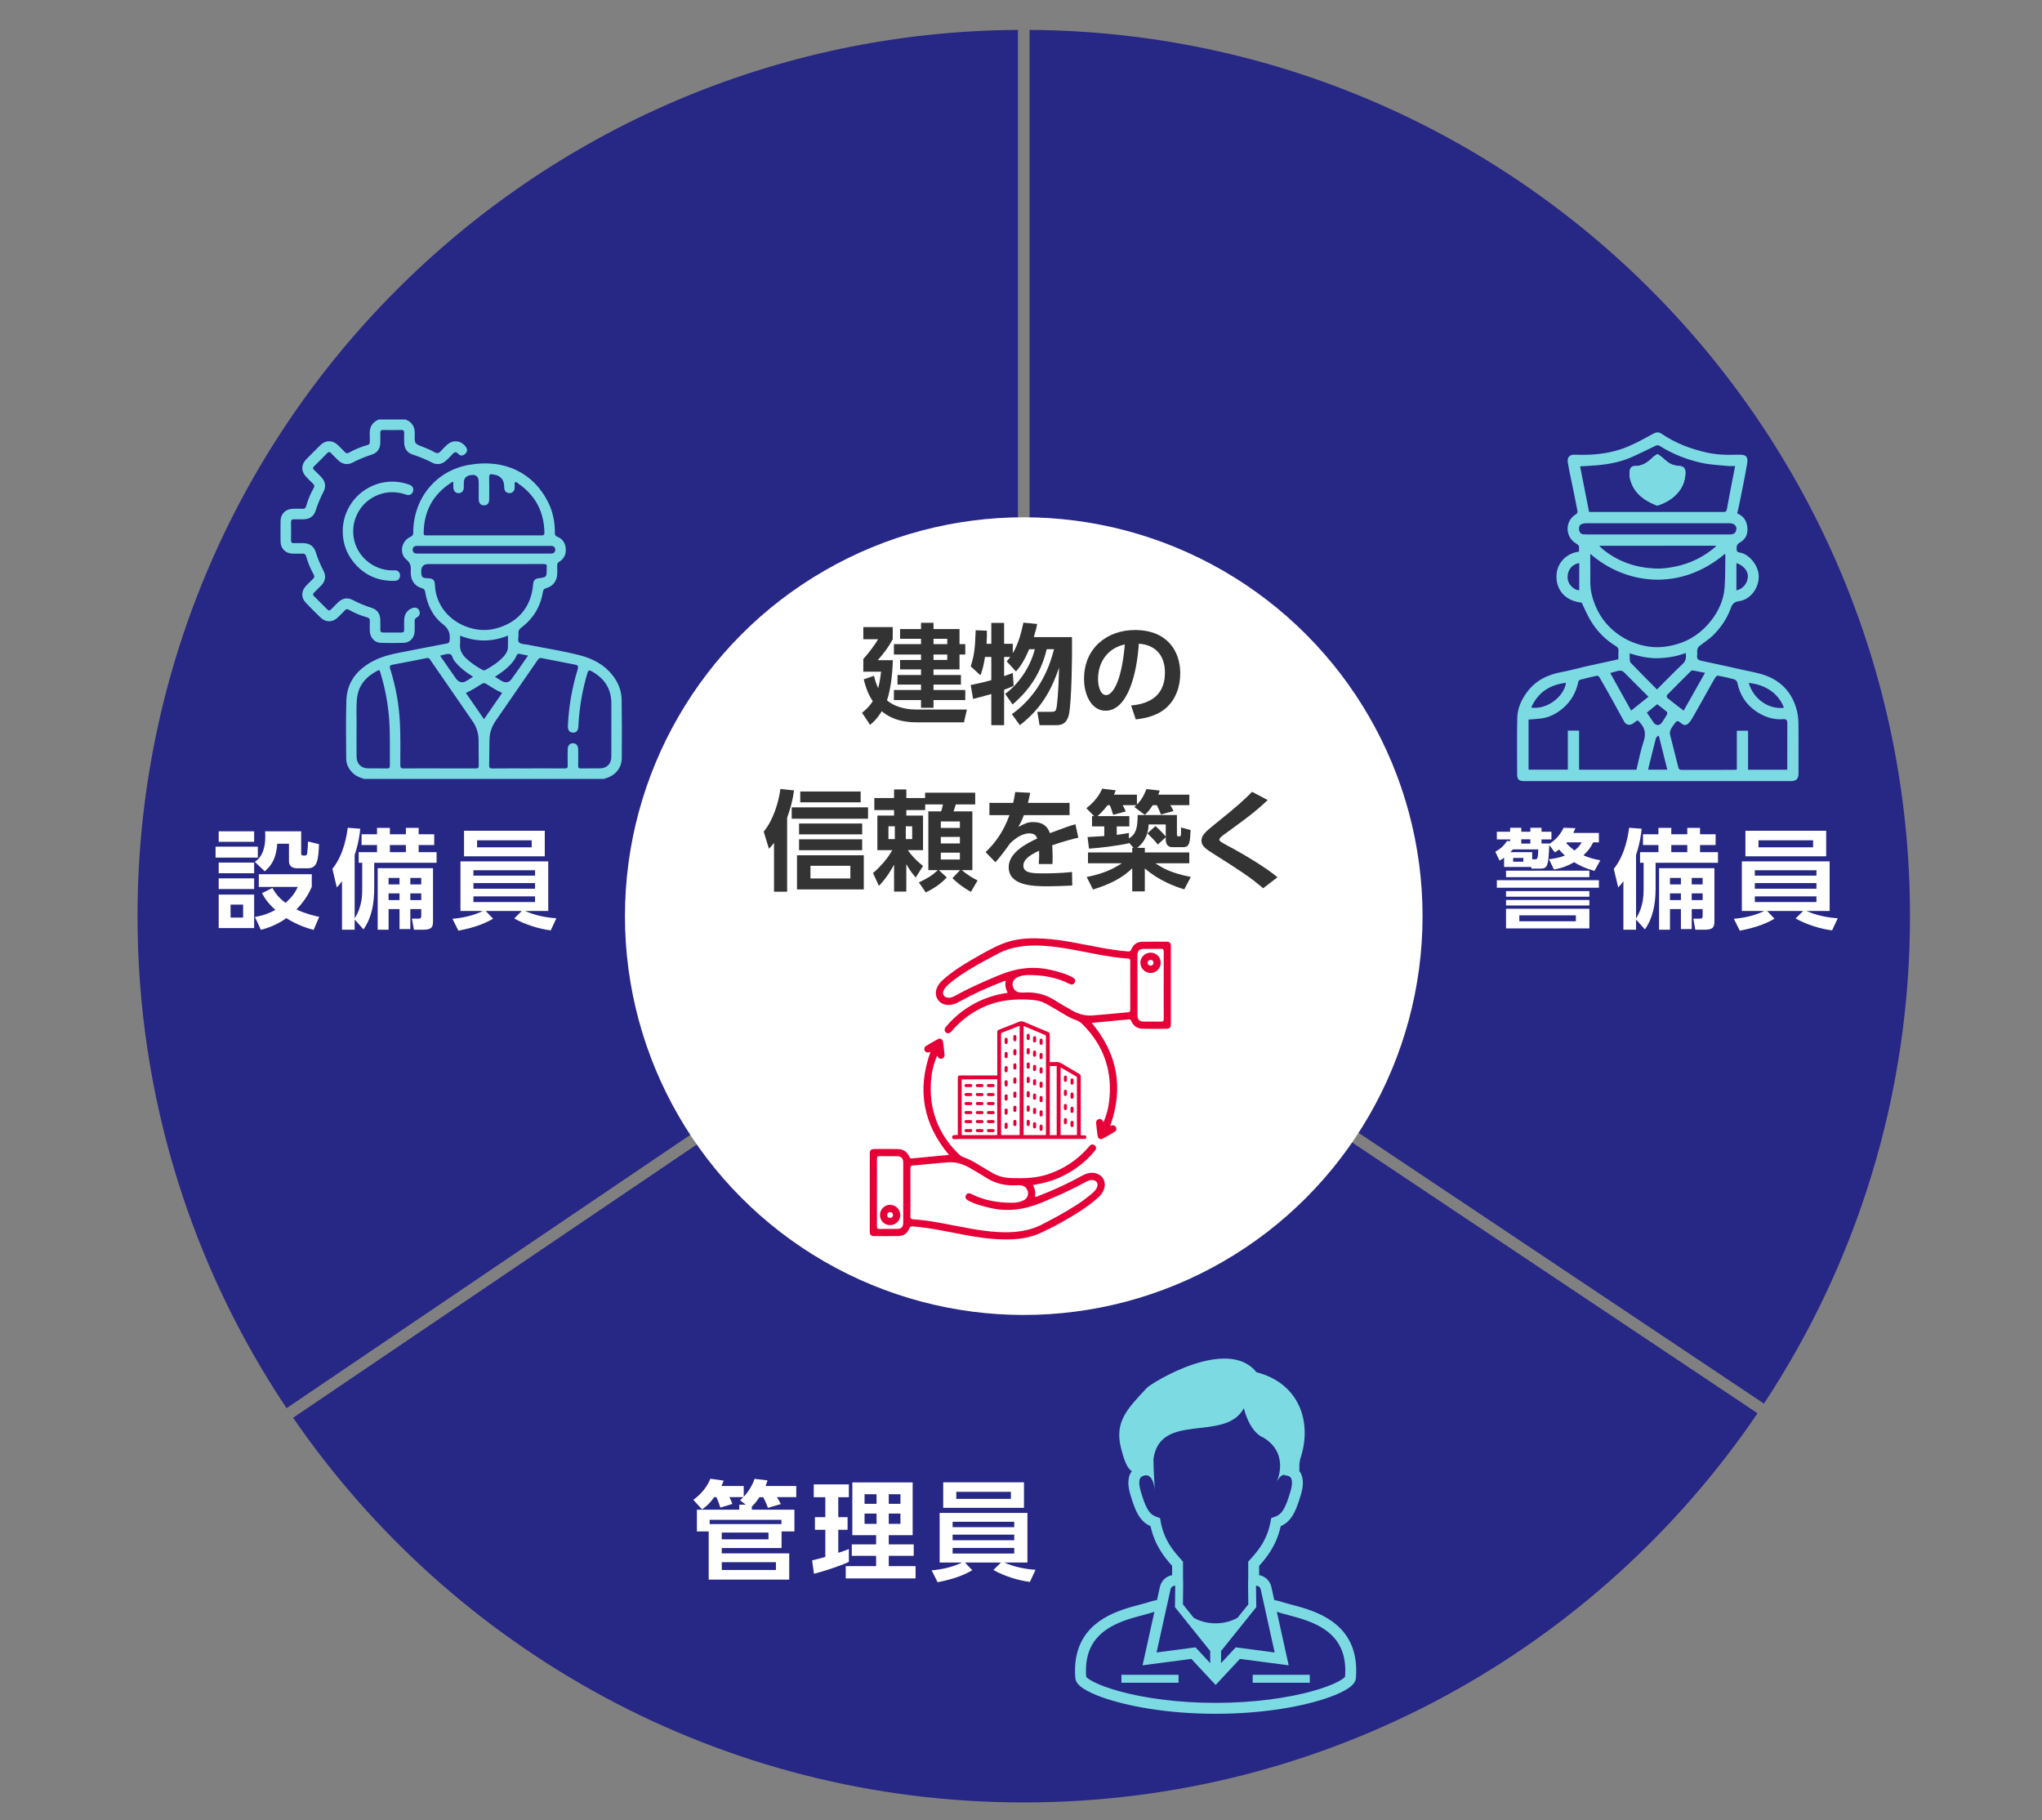 <?xml version="1.0" encoding="UTF-8"?><svg id="uuid-5a3edbba-5b5f-4c2f-a712-9bb2e32ea2a7" xmlns="http://www.w3.org/2000/svg" width="460" height="410" viewBox="0 0 460 410"><rect x="0" y="0" width="460" height="410" fill="#808080" stroke="none"/><defs><style>.uuid-34100586-4a81-4435-9b36-87ae7d439b69{fill:#272785;}.uuid-34100586-4a81-4435-9b36-87ae7d439b69,.uuid-c693dccf-e585-4726-8003-ab077759d2fa,.uuid-72a4ce19-e974-445e-bf79-ad31097838d1,.uuid-6e808aed-f479-4cd1-822c-970fbc5374f4,.uuid-f8f1415e-8709-40dc-ad53-68a24efc38a7{stroke-width:0px;}.uuid-c693dccf-e585-4726-8003-ab077759d2fa{fill:#e50037;}.uuid-72a4ce19-e974-445e-bf79-ad31097838d1{fill:#333;}.uuid-6e808aed-f479-4cd1-822c-970fbc5374f4{fill:#7cdae3;}.uuid-f8f1415e-8709-40dc-ad53-68a24efc38a7{fill:#fff;}</style></defs><path class="uuid-34100586-4a81-4435-9b36-87ae7d439b69" d="m397.363,316.158c20.787-31.503,32.898-69.235,32.898-109.802,0-109.821-88.677-198.919-198.332-199.624v198.924l165.434,110.502Z"/><path class="uuid-34100586-4a81-4435-9b36-87ae7d439b69" d="m229.311,6.732C119.656,7.438,30.98,96.535,30.98,206.356c0,41.008,12.371,79.122,33.575,110.83l164.757-111.524V6.732Z"/><path class="uuid-34100586-4a81-4435-9b36-87ae7d439b69" d="m66.027,319.35c35.993,52.328,96.281,86.647,164.594,86.647,68.754,0,129.387-34.758,165.295-87.659l-165.29-110.405-164.598,111.417Z"/><polygon class="uuid-f8f1415e-8709-40dc-ad53-68a24efc38a7" points="230.62 206.356 230.62 206.356 231.929 206.356 231.929 205.656 231.347 205.268 230.62 206.356"/><polygon class="uuid-f8f1415e-8709-40dc-ad53-68a24efc38a7" points="229.886 205.272 229.311 205.662 229.311 206.356 230.62 206.356 230.62 206.356 229.886 205.272"/><polygon class="uuid-f8f1415e-8709-40dc-ad53-68a24efc38a7" points="229.893 207.444 230.625 207.933 231.354 207.44 230.62 206.356 230.62 206.356 229.893 207.444"/><polygon class="uuid-f8f1415e-8709-40dc-ad53-68a24efc38a7" points="230.62 206.356 230.62 206.356 230.62 206.356 230.62 206.356"/><circle class="uuid-f8f1415e-8709-40dc-ad53-68a24efc38a7" cx="230.62" cy="206.356" r="89.838"/><path class="uuid-f8f1415e-8709-40dc-ad53-68a24efc38a7" d="m58.08,190.711v2.459h-9.522v-2.459h9.522Zm-.828-3.458v2.362h-7.988v-2.362h7.988Zm0,7.038v2.411h-7.988v-2.411h7.988Zm0,3.555v2.411h-7.988v-2.411h7.988Zm0,3.653v7.55h-7.988v-7.55h7.988Zm-2.484,2.265h-2.824v2.922h2.824v-2.922Zm13.078-16.511v4.943c0,.219,0,.512.463.512h.413c.414,0,.463-.365.487-.584.098-.755.171-1.802.171-2.582l2.483.609c-.146,3.531-.365,5.431-2.508,5.431h-2.46c-1.607,0-1.802-1.096-1.802-1.607v-3.921h-2.63c-.269,3.288-1.218,4.822-2.825,6.21l-2.24-2.143c1.704-1.096,2.362-3.117,2.362-5.723,0-.487-.024-.804-.049-1.145h8.134Zm2.801,22.21c-1.242-.341-3.507-.999-6.162-2.655-.341.268-2.435,1.827-5.723,2.63l-1.339-2.898c2.118-.366,3.36-.901,4.603-1.583-1.705-1.583-2.387-2.606-2.996-3.775l2.338-1.169c.463.828,1.097,1.948,2.947,3.361,1.437-1.267,2.143-2.265,2.776-3.604h-8.792v-2.849h11.934v2.849c-.585,1.291-1.438,2.996-3.458,5.09,2.361,1.072,4.115,1.437,5.138,1.656l-1.266,2.947Z"/><path class="uuid-f8f1415e-8709-40dc-ad53-68a24efc38a7" d="m79.893,207.125v2.289h-2.85v-10.935c-.487.682-.682.901-1.169,1.413l-.999-4.189c2.704-3.312,3.288-8.012,3.459-9.254l2.824.219c-.121,1.071-.316,3.068-1.266,5.917v14.271c1.68-2.582,1.704-5.333,1.704-6.575v-5.942h-.804v-2.386h4.141v-1.607h-3.482v-2.436h3.482v-1.437h2.897v1.437h3.604v-1.437h2.874v1.437h3.507v2.436h-3.507v1.607h4.042v2.386h-14.052v5.796c0,3.36-.56,6.575-2.411,9.205l-1.996-2.216Zm17.655-11.568v11.884c0,1.218-.17,1.973-2.069,1.973h-2.241l-.438-2.484h1.291c.682,0,.804-.073.804-.779v-1.388h-2.46v4.505h-2.435v-4.505h-2.46v4.651h-2.46v-13.857h12.469Zm-10.009,2.192v1.461h2.46v-1.461h-2.46Zm0,3.482v1.51h2.46v-1.51h-2.46Zm.292-10.886v1.607h3.604v-1.607h-3.604Zm4.603,7.403v1.461h2.46v-1.461h-2.46Zm0,3.482v1.51h2.46v-1.51h-2.46Z"/><path class="uuid-f8f1415e-8709-40dc-ad53-68a24efc38a7" d="m124.061,209.56c-2.654-.316-5.723-1.291-8.231-2.679l1.705-1.68h-8.109l1.655,1.729c-1.412.828-3.604,1.899-7.817,2.703l-1.339-2.679c2.167-.17,4.7-.706,6.843-1.753h-5.041v-11.178h19.774v11.178h-5.187c2.118.974,4.821,1.51,7.014,1.631l-1.267,2.728Zm-1.34-22.429v5.748h-18.191v-5.748h18.191Zm-16.072,8.889v1.217h13.881v-1.217h-13.881Zm0,2.898v1.266h13.881v-1.266h-13.881Zm0,2.995v1.267h13.881v-1.267h-13.881Zm.827-12.639v1.583h12.299v-1.583h-12.299Z"/><path class="uuid-f8f1415e-8709-40dc-ad53-68a24efc38a7" d="m348.931,193.536c.901-.097,2.192-.268,3.604-.828-.316-.268-.755-.658-1.315-1.364-.341.268-.584.414-.949.657l-1.267-1.656c-.194,4.651-.365,5.309-1.997,5.309h-1.997l-.073-.365h-6.112v-2.094c-.341.244-.584.39-1.022.658l-.95-1.997c1.096-.633,1.899-1.267,2.63-2.436l.707.073v-.414h-2.996v-1.729h2.996v-.901h2.508v.901h2.046v-.901h2.509v.901h2.24v1.729h-2.24v.926h1.753v.097c1.12-.779,2.191-1.559,3.239-3.653l2.654.097c-.195.463-.292.658-.487,1.072h5.771v2.119h-1.29c-.561,1.145-1.048,1.827-2.192,2.922,1.048.438,1.851.755,3.8,1.145l-1.315,2.362c-2.265-.633-3.36-1.218-4.578-1.948-1.413.779-2.533,1.266-4.555,1.632l-1.12-2.314Zm11.251,6.429h-22.989v-1.705h22.989v1.705Zm-2.143-2.386h-18.776v-1.461h18.776v1.461Zm0,4.408h-18.776v-1.267h18.776v1.267Zm0,1.973h-18.776v-1.242h18.776v1.242Zm0,5.163h-18.776v-4.432h18.776v4.432Zm-17.218-17.802c-.268.292-.39.414-.584.633h4.919v1.607h.633c.365,0,.487-.146.561-.365.122-.341.17-1.437.17-1.875h-5.698Zm2.338,1.924h-2.289v.852h2.289v-.852Zm11.836,12.931h-12.737v1.34h12.737v-1.34Zm-10.253-16.17v-.95h-2.046v.95h2.046Zm8.256-.268c-.073.049-.098.097-.171.17.438.463.901.974,1.875,1.656.975-.755,1.315-1.34,1.607-1.827h-3.312Z"/><path class="uuid-f8f1415e-8709-40dc-ad53-68a24efc38a7" d="m368.552,207.125v2.289h-2.85v-10.935c-.487.682-.682.901-1.169,1.413l-.999-4.189c2.703-3.312,3.288-8.012,3.459-9.254l2.824.219c-.121,1.071-.316,3.068-1.266,5.917v14.271c1.68-2.582,1.704-5.333,1.704-6.575v-5.942h-.804v-2.386h4.141v-1.607h-3.482v-2.436h3.482v-1.437h2.897v1.437h3.604v-1.437h2.874v1.437h3.507v2.436h-3.507v1.607h4.042v2.386h-14.052v5.796c0,3.36-.56,6.575-2.411,9.205l-1.996-2.216Zm17.655-11.568v11.884c0,1.218-.17,1.973-2.069,1.973h-2.241l-.438-2.484h1.291c.682,0,.804-.073.804-.779v-1.388h-2.46v4.505h-2.435v-4.505h-2.46v4.651h-2.46v-13.857h12.469Zm-10.009,2.192v1.461h2.46v-1.461h-2.46Zm0,3.482v1.51h2.46v-1.51h-2.46Zm.292-10.886v1.607h3.604v-1.607h-3.604Zm4.603,7.403v1.461h2.46v-1.461h-2.46Zm0,3.482v1.51h2.46v-1.51h-2.46Z"/><path class="uuid-f8f1415e-8709-40dc-ad53-68a24efc38a7" d="m412.72,209.56c-2.654-.316-5.723-1.291-8.231-2.679l1.705-1.68h-8.11l1.656,1.729c-1.412.828-3.604,1.899-7.817,2.703l-1.339-2.679c2.167-.17,4.7-.706,6.843-1.753h-5.041v-11.178h19.774v11.178h-5.187c2.118.974,4.821,1.51,7.014,1.631l-1.267,2.728Zm-1.34-22.429v5.748h-18.191v-5.748h18.191Zm-16.072,8.889v1.217h13.881v-1.217h-13.881Zm0,2.898v1.266h13.881v-1.266h-13.881Zm0,2.995v1.267h13.881v-1.267h-13.881Zm.828-12.639v1.583h12.298v-1.583h-12.298Z"/><path class="uuid-f8f1415e-8709-40dc-ad53-68a24efc38a7" d="m169.364,340.051h9.596v4.895h-2.898v3.751h-13.467v1.193h15.196v5.917h-18.144v-10.861h-2.654v-4.895h9.547v-1.12h1.461l-1.291-.999c.365-.341.512-.463.73-.706h-3.142c.269.463.609,1.315.683,1.534l-2.704.828c-.194-.657-.608-1.777-.9-2.362h-.463c-1.145,1.51-1.778,2.095-2.776,2.752l-1.948-2.143c1.778-1.267,3.215-3.094,3.823-4.749l2.996.414c-.122.414-.195.608-.487,1.218h5.017v2.435c1.632-1.802,2.191-3.336,2.436-4.042l2.922.341c-.121.438-.219.682-.438,1.267h6.917v2.508h-4.359c.316.487.633,1.022.877,1.559l-2.898.853c-.268-.73-.633-1.607-1.071-2.387h-.853c-.463.682-.95,1.388-1.705,2.095v.706Zm-9.497,3.239h16.17v-.95h-16.17v.95Zm2.728,1.924v1.51h10.521v-1.51h-10.521Zm0,6.672v1.754h12.2v-1.754h-12.2Z"/><path class="uuid-f8f1415e-8709-40dc-ad53-68a24efc38a7" d="m182.945,351.472c.926-.219,1.705-.413,2.972-.779v-6.112h-2.338v-2.849h2.338v-4.481h-2.606v-2.898h7.915v2.898h-2.387v4.481h2.095v2.849h-2.095v5.188c1.34-.438,1.754-.585,2.387-.853v2.898c-2.119.998-6.04,2.216-7.866,2.679l-.414-3.021Zm9.06-17.558h13.589v11.884h-5.382v2.07h5.625v2.581h-5.625v2.313h6.039v2.776h-15.731v-2.776h6.843v-2.313h-5.479v-2.581h5.479v-2.07h-5.357v-11.884Zm2.752,2.654v2.167h2.703v-2.167h-2.703Zm0,4.359v2.313h2.703v-2.313h-2.703Zm5.455-4.359v2.167h2.63v-2.167h-2.63Zm0,4.359v2.313h2.63v-2.313h-2.63Z"/><path class="uuid-f8f1415e-8709-40dc-ad53-68a24efc38a7" d="m232.008,356.319c-2.654-.316-5.723-1.291-8.231-2.679l1.705-1.681h-8.11l1.656,1.729c-1.412.828-3.604,1.899-7.817,2.703l-1.339-2.679c2.167-.171,4.7-.706,6.843-1.754h-5.041v-11.178h19.774v11.178h-5.187c2.118.975,4.821,1.51,7.014,1.632l-1.267,2.728Zm-1.34-22.429v5.747h-18.191v-5.747h18.191Zm-16.072,8.889v1.218h13.881v-1.218h-13.881Zm0,2.897v1.267h13.881v-1.267h-13.881Zm0,2.996v1.266h13.881v-1.266h-13.881Zm.828-12.64v1.583h12.298v-1.583h-12.298Z"/><path class="uuid-6e808aed-f479-4cd1-822c-970fbc5374f4" d="m364.582,148.486c0-.621-.049-1.232.014-1.83.057-.541-.166-.861-.587-1.116-2.38-1.445-4.278-3.388-5.701-5.76-.756-1.26-1.319-2.636-2.008-4.039-3.382-.345-5.38-2.437-5.649-5.216-.347-3.586,2.23-5.941,5.056-6.269,0-.223-.025-.458.005-.686.073-.542-.109-.826-.627-1.123-2.507-1.437-2.687-5.054-.032-6.641.17-.102.357-.41.325-.582-.361-1.935-.764-3.861-1.155-5.79-.35-1.728-.747-3.448-1.033-5.187-.182-1.108.237-1.895,1.58-1.828,1.08.054,2.167.051,3.247.003,3.045-.136,6.026-.681,8.828-1.883,1.936-.83,3.783-1.873,5.642-2.875.642-.346,1.206-.38,1.79.019,3.051,2.088,6.438,3.394,10.014,4.212,2.138.489,4.325.627,6.521.536.316-.013.634.007.95-.003,2.024-.068,2.005.9,1.772,2.263-.498,2.924-1.117,5.828-1.695,8.739-.144.725-.323,1.444-.495,2.207,1.04.452,1.8,1.18,2.109,2.278.489,1.739.153,3.343-1.533,4.299-.829.47-.738,1.109-.688,1.789.012.161.321.409.515.431,2.241.26,4.392,2.909,4.441,5.318.059,2.838-1.97,5.326-4.411,5.655-1.385.186-1.637.909-1.975,1.818-.845,2.273-2.22,4.205-3.908,5.892-.92.919-2.075,1.6-3.092,2.427-.224.182-.397.512-.451.801-.076.408.041.852-.032,1.261-.153.854.305,1.1,1.021,1.252,3.057.649,6.109,1.318,9.158,2.004,1.745.393,3.536.676,5.207,1.283,3.812,1.385,6.177,4.169,7.124,8.105.228.948.3,1.952.309,2.931.035,3.696.015,7.392.013,11.088,0,1.145-.527,1.675-1.668,1.675-20.042.001-40.084.001-60.125,0-1.217,0-1.592-.373-1.593-1.584-.003-4.224-.072-8.45.028-12.671.051-2.141.919-4.078,2.207-5.805,1.973-2.646,4.691-3.954,7.878-4.52,1.753-.311,3.469-.831,5.208-1.223,2.217-.5,4.441-.965,6.661-1.448.269-.059.536-.131.835-.206Zm21.861-25.315c.051-.063.101-.126.152-.189-.102-.02-.204-.059-.306-.058-8.652.003-17.304.01-25.956.016-.044.002-.089.004-.133.006.041.019.082.039.123.058.293.278.568.579.883.831,3.377,2.706,7.299,4.011,11.56,4.222,1.609.08,3.272-.139,4.854-.484,3.291-.719,6.255-2.188,8.823-4.401Zm-28.199,1.583c0,1.084-.027,2.058.006,3.031.067,2.03-.191,4.068.31,6.088.93,3.755,2.869,6.811,6.04,9.06,1.9,1.348,3.984,2.193,6.291,2.628,2.221.42,4.354.214,6.49-.353,3.366-.894,6.069-2.799,8.174-5.537,1.638-2.131,2.72-4.553,2.934-7.24.192-2.405.133-4.829.18-7.245.003-.138-.038-.276-.065-.455-10.17,8.614-22.472,6.912-30.359.022Zm44.372,48.63c0-3.564-.007-7.046.006-10.528.002-.663-.248-.919-.929-.863-1.937.16-3.732-.356-5.39-1.321-2.693-1.568-4.327-3.901-4.95-6.965-.057-.279-.445-.616-.743-.699-1.154-.323-2.33-.572-3.507-.8-.187-.036-.515.117-.619.283-.504.802-.959,1.635-1.423,2.462-1.253,2.235-2.481,4.484-3.765,6.701-.334.576-.74,1.225-1.286,1.537-.758.432-1.292-.381-1.908-.713-.133-.072-.463,0-.558.12-.417.524-.832,1.064-1.144,1.652-.178.337-.29.811-.203,1.168.587,2.433,1.265,4.844,1.839,7.279.129.549.29.726.843.723,3.933-.02,7.867-.01,11.8-.013.173,0,.345-.036.574-.062v-8.753h2.534v8.792h8.828Zm-33.973-.002c.522-2.126.907-4.254,1.588-6.283.541-1.611.436-2.914-.684-4.202-.629-.724-.606-.79-1.354-.151-.874.746-1.823.681-2.318-.201-.866-1.542-1.687-3.109-2.547-4.656-.994-1.789-2.001-3.57-3.028-5.34-.1-.173-.408-.373-.572-.338-1.271.269-2.533.583-3.789.913-.154.041-.345.243-.377.4-.504,2.402-1.623,4.444-3.511,6.032-1.409,1.184-2.993,2.037-4.841,2.283-.946.126-1.905.162-2.872.24v11.292h8.847v-8.798h2.535v8.809h12.924Zm22.227-68.418c-.605,0-1.163.047-1.71-.008-1.928-.196-3.886-.267-5.769-.679-3.391-.742-6.613-1.992-9.565-3.872-.202-.129-.596-.125-.824-.019-1.891.876-3.736,1.857-5.651,2.676-2.421,1.035-4.996,1.511-7.611,1.742-1.22.108-2.445.158-3.792.242.674,3.419,1.349,6.838,2.025,10.27h10.388c6.574,0,13.148-.003,19.722.007.452,0,.817,0,.917-.561.25-1.412.519-2.82.789-4.228.352-1.833.712-3.664,1.083-5.569Zm-17.572,15.421h2.614c4.541,0,9.082-.001,13.623.001.623,0,1.223-.058,1.503-.728.416-.996-.238-1.805-1.472-1.805-10.745-.004-21.49-.004-32.236.004-.31,0-.634.049-.928.147-.68.226-.77.805-.669,1.392.084.49.346.909.934.947.316.02.632.041.948.041,5.227.003,10.455.002,15.682.002Zm-.029,34.913c1.977-1.978,3.813-3.908,5.76-5.72.796-.741.865-1.51.705-2.497-2.069.798-4.165,1.136-6.361,1.177-2.17.041-4.199-.44-6.254-1.097,0,.446-.026.817.008,1.183.03.321.019.74.21.938,1.937,2.008,3.912,3.979,5.931,6.016Zm6.002,4.772c1.623-2.868,3.208-5.669,4.818-8.515-.932-.187-1.808-.371-2.688-.532-.14-.026-.352,0-.443.091-1.82,1.801-3.632,3.609-5.421,5.441-.104.107-.082.535.033.628,1.178.955,2.387,1.872,3.7,2.887Zm-16.534-8.473c1.561,2.806,3.111,5.591,4.708,8.463,1.328-1.062,2.584-2.067,3.908-3.126-1.871-1.863-3.694-3.648-5.477-5.472-.441-.451-.904-.454-1.421-.334-.567.132-1.125.305-1.719.47Zm39.124,7.824c-1.216-3.274-4.236-5.234-7.926-5.588,1.132,3.836,4.748,6.035,7.926,5.588Zm-56.933-.031c3.483.495,7.339-2.357,7.848-5.584-3.629.415-6.329,2.136-7.848,5.584Zm28.789,6.475c-.074-.055-.147-.109-.221-.164-.167.219-.425.416-.488.662-.602,2.326-1.17,4.66-1.75,7h4.328c-.633-2.541-1.251-5.019-1.869-7.498Zm-2.728-5.35c.521.77.998,1.471,1.471,2.175.552.822,1.413.835,1.944.022.379-.58.772-1.153,1.106-1.759.09-.164.077-.538-.04-.638-.699-.596-1.442-1.14-2.155-1.69-.786.639-1.509,1.226-2.326,1.89Zm-15.238-27.577v-6.098c-1.787.272-2.83,1.836-2.575,3.698.167,1.22,1.607,2.51,2.575,2.4Zm35.411.043c1.408-.281,2.475-1.519,2.577-3.007.09-1.313-.929-2.598-2.577-3.142v6.149Z"/><path class="uuid-6e808aed-f479-4cd1-822c-970fbc5374f4" d="m373.387,102.275c-.402.274-.776.452-1.052.73-1.142,1.149-2.396,2.014-4.113,1.978-.598-.013-.979.395-1.069.95-.083.515-.114,1.07-.015,1.577.652,3.318,2.982,5.092,5.908,6.288.159.065.384.076.545.017,1.572-.569,3.022-1.343,4.172-2.594,1.172-1.274,1.81-2.742,1.906-4.504.062-1.147-.321-1.739-1.497-1.765-.276-.006-.551-.084-.826-.131-1.214-.208-2.046-1.024-2.909-1.803-.294-.265-.649-.463-1.051-.744Z"/><path class="uuid-6e808aed-f479-4cd1-822c-970fbc5374f4" d="m360.333,122.939l-.01.064c-.041-.019-.082-.039-.123-.058.044-.002.089-.004.133-.006Z"/><path class="uuid-6e808aed-f479-4cd1-822c-970fbc5374f4" d="m386.443,123.171c.05-.063.101-.126.152-.189-.05.063-.101.126-.152.189Z"/><path class="uuid-6e808aed-f479-4cd1-822c-970fbc5374f4" d="m373.387,102.275c.402.281.757.478,1.051.744.862.779,1.694,1.596,2.909,1.803.275.047.55.125.826.131,1.176.026,1.559.618,1.497,1.765-.096,1.762-.733,3.229-1.906,4.504-1.151,1.251-2.6,2.024-4.172,2.594-.16.058-.385.048-.545-.017-2.925-1.196-5.255-2.969-5.908-6.288-.1-.507-.069-1.062.015-1.577.09-.555.471-.962,1.069-.95,1.717.036,2.971-.829,4.113-1.978.276-.277.65-.456,1.052-.73Zm-3.522,5.33c.03,1.192,2.038,3.369,3.442,3.531.096.011.209-.018.298-.062,1.61-.789,3.058-1.735,3.419-3.434-1.127-.63-2.194-1.245-3.282-1.818-.191-.1-.523-.115-.707-.016-1.043.558-2.061,1.163-3.169,1.799Z"/><path class="uuid-6e808aed-f479-4cd1-822c-970fbc5374f4" d="m369.865,107.605c1.109-.636,2.126-1.241,3.169-1.799.185-.099.516-.084.707.016,1.089.573,2.156,1.188,3.282,1.818-.361,1.699-1.809,2.644-3.419,3.434-.089.044-.202.073-.298.062-1.404-.161-3.411-2.338-3.442-3.531Z"/><path class="uuid-6e808aed-f479-4cd1-822c-970fbc5374f4" d="m82.013,175.449c-.848-.283-1.692-.565-2.378-1.182-1.009-.908-1.638-2.031-1.647-3.383-.029-4.372-.1-8.748.038-13.116.131-4.162,2.451-6.987,6.038-8.875,2.39-1.258,5.011-1.713,7.622-2.215,2.971-.571,5.936-1.172,8.911-1.721.523-.097.647-.292.699-.806.149-1.48-.221-2.534-1.507-3.532-2.33-1.807-3.55-4.391-4.011-7.3-.078-.49-.247-.696-.731-.827-1.489-.404-2.384-1.549-2.501-3.089-.022-.288-.036-.581-.014-.868.073-.99-.087-1.741-.982-2.487-1.689-1.407-1.137-4.226.899-5.113.555-.242.64-.53.642-1.048.029-7.591,5.067-13.846,12.517-15.173,8.068-1.436,14.602,1.823,17.881,8.432,1.073,2.161,1.521,4.474,1.505,6.878-.003.441.086.687.551.872,1.185.47,1.804,1.419,1.905,2.676.101,1.258-.37,2.284-1.452,2.953-.371.23-.497.468-.479.881.029.631.019,1.265,0,1.896-.047,1.551-.968,2.776-2.477,3.182-.523.141-.666.372-.751.886-.544,3.289-2.16,5.96-4.819,7.969-.492.372-.754.739-.674,1.358.089.694-.301,1.587.171,2.04.42.402,1.278.353,1.946.49,3.968.812,7.987,1.388,11.904,2.43,2.795.744,5.291,2.076,7.138,4.4,1.3,1.637,2.055,3.517,2.085,5.6.063,4.372.066,8.746.026,13.118-.02,2.189-1.434,3.894-3.544,4.508-.148.043-.289.11-.433.166h-54.077Zm36.991-2.372c2.74,0,5.48-.012,8.22.011.507.004.683-.125.667-.653-.038-1.211-.022-2.424-.008-3.635.01-.875.456-1.376,1.185-1.379.726-.003,1.172.501,1.179,1.373.011,1.238.021,2.477-.006,3.715-.01.453.138.586.583.578,1.422-.024,2.845,0,4.268-.011,1.607-.012,2.616-.997,2.622-2.614.015-4.005-.002-8.009.004-12.014.004-3.306-1.557-5.637-4.393-7.227-.605-.339-.805-.267-1.003.398-1.174,3.931-1.839,7.942-2.036,12.036-.046.96-.495,1.407-1.262,1.359-.765-.047-1.138-.572-1.095-1.519.195-4.335.921-8.58,2.206-12.722.21-.678.084-.94-.587-1.066-2.508-.473-5.013-.959-7.515-1.465-.438-.089-.661.06-.899.406-3.122,4.532-6.259,9.053-9.388,13.581-.855,1.237-1.414,2.603-1.467,4.112-.07,2-.031,4.003-.084,6.004-.016.59.151.756.748.749,2.687-.033,5.375-.015,8.062-.015Zm-19.993,0c2.714,0,5.428-.009,8.142.008.473.003.707-.069.696-.631-.039-1.923-.01-3.847-.036-5.77-.021-1.511-.459-2.922-1.308-4.162-3.2-4.671-6.432-9.319-9.644-13.981-.188-.273-.371-.382-.714-.314-2.579.517-5.159,1.031-7.746,1.509-.683.126-.656.457-.488.985,1.276,4.01,1.996,8.118,2.19,12.324.142,3.082.072,6.164.074,9.247,0,.595.124.809.772.8,2.687-.039,5.375-.016,8.062-.016Zm10.052-46.019h-12.558q-1.615,0-1.609,1.597c.005,1.39.173,1.557,1.614,1.601,1.017.031,1.422.418,1.464,1.45.298,7.31,7.629,11.202,13.218,9.974,5.293-1.163,8.52-4.822,8.914-10.142.055-.746.411-1.177,1.143-1.274,1.907-.253,1.907-.248,1.906-2.175,0-.105-.015-.213.002-.315.107-.613-.178-.732-.746-.729-4.449.023-8.899.013-13.348.012Zm-6.947-18.544c-.177.064-.28.081-.361.133-4.206,2.672-6.295,6.505-6.313,11.485-.002.507.288.457.61.457,8.639-.002,17.279-.005,25.918.009.511,0,.678-.133.668-.659-.094-4.677-2.023-8.365-5.887-11.02-.206-.142-.431-.433-.681-.3-.251.134-.106.478-.118.729-.026.523.051,1.078-.428,1.456-.378.298-.802.367-1.261.168-.62-.27-.68-.8-.689-1.379q-.038-2.375-2.41-2.713c-.078-.011-.158-.013-.235-.029-.524-.108-.75.042-.736.637.038,1.632.02,3.266.01,4.899-.006.989-.382,1.438-1.167,1.439-.779.001-1.185-.466-1.196-1.43-.014-1.264-.004-2.529-.004-3.793q0-1.971-1.957-1.561-1.394.292-1.394,1.68c0,.369.01.738-.004,1.106-.028.765-.455,1.23-1.132,1.252-.703.022-1.187-.459-1.229-1.253-.022-.414-.004-.83-.004-1.312Zm-21.793,55.319c0,2.514-.02,4.569.006,6.624.02,1.608,1.045,2.606,2.637,2.618,1.396.01,2.794-.02,4.189.014.516.013.68-.137.673-.66-.042-3.345.083-6.694-.135-10.036-.244-3.745-.936-7.411-2.04-10.999-.086-.279-.106-.586-.557-.352-2.559,1.326-4.345,3.239-4.668,6.22-.253,2.337-.04,4.687-.105,6.572Zm34.102-20.665c-3.644,1.475-7.181,1.448-10.781.011,0,.67.049,1.251-.01,1.821-.139,1.357.431,2.389,1.37,3.29,1.092,1.047,2.347,1.857,3.66,2.589.258.144.477.142.734,0,1.453-.809,2.851-1.694,3.985-2.932.54-.589,1.005-1.238,1.035-2.074.031-.866.007-1.734.007-2.704Zm-5.463-18.482c4.923,0,9.845,0,14.768,0,.236,0,.479.017.708-.029.412-.082.631-.37.648-.783.019-.446-.185-.774-.632-.875-.252-.057-.523-.04-.786-.04-9.766-.002-19.533-.001-29.299-.001-.184,0-.369-.005-.553.008-.528.036-.848.334-.851.851-.003.512.298.828.833.863.21.014.421.006.632.006,4.844,0,9.687,0,14.531,0Zm-4.023,31.383c1.371,1.984,2.724,3.943,4.093,5.925,1.369-1.98,2.724-3.941,4.095-5.925-1.31-.53-2.43-1.321-3.6-2.023-.371-.223-.622-.218-.99,0-1.171.696-2.286,1.496-3.599,2.022Zm-5.8-8.378c1.246,1.799,2.423,3.537,3.644,5.243.478.668,1.342.928,1.958.616.614-.31,1.181-.713,1.827-1.111-1.671-1.059-3.148-2.177-4.298-3.692-.372-.49-.342-1.393-1.09-1.45-.627-.048-1.279.234-2.04.395Zm19.819-.03c-.708-.139-1.298-.233-1.876-.378-.385-.096-.562.019-.71.381-.351.864-.936,1.572-1.581,2.24-.957.99-2.09,1.75-3.297,2.55.547.336,1.031.643,1.525.933.763.447,1.609.395,2.128-.306,1.293-1.747,2.506-3.552,3.812-5.42Z"/><path class="uuid-6e808aed-f479-4cd1-822c-970fbc5374f4" d="m91.342,94.491c1.571.591,2.16,1.732,2.094,3.389-.082,2.083-.013,2.069,1.904,2.811.857.332,1.717.685,2.509,1.143.631.365,1.035.281,1.48-.252.386-.464.843-.87,1.279-1.291,1.352-1.309,3.201-1.156,4.321.349.413.555.373,1.094-.102,1.563-.474.468-1.086.573-1.546.067-.597-.656-.972-.423-1.435.115-.411.478-.875.913-1.338,1.344-.898.837-2.069,1.058-3.138.495-1.426-.751-2.901-1.356-4.437-1.845-1.193-.38-1.847-1.352-1.885-2.641-.022-.737-.021-1.476,0-2.213.013-.452-.117-.678-.621-.67-1.37.023-2.741.021-4.11,0-.486-.007-.657.192-.647.656.016.764.017,1.529-.003,2.292-.032,1.245-.675,2.195-1.852,2.572-1.534.491-3.009,1.098-4.438,1.842-1.08.562-2.239.354-3.135-.488-.576-.541-1.135-1.101-1.678-1.675-.309-.326-.542-.305-.848.009-.974,1-1.961,1.989-2.963,2.962-.333.323-.283.555.024.848.553.527,1.096,1.066,1.62,1.621.907.96,1.095,2.097.48,3.268-.713,1.356-1.29,2.759-1.756,4.218-.421,1.318-1.329,1.957-2.715,1.986-.711.015-1.423.02-2.134,0-.485-.014-.725.129-.714.67.027,1.343.027,2.688,0,4.031-.01.525.188.7.695.678.684-.029,1.37-.015,2.055-.005,1.459.022,2.397.679,2.832,2.06.453,1.436,1.03,2.811,1.726,4.145.634,1.215.442,2.344-.504,3.33-.529.551-1.068,1.093-1.621,1.62-.296.282-.293.504-.002.789,1.015.997,2.019,2.005,3.019,3.018.289.292.53.261.802-.021.513-.53,1.034-1.052,1.563-1.567,1.028-1,2.14-1.203,3.387-.543,1.331.705,2.707,1.276,4.146,1.722,1.344.416,1.995,1.352,2.017,2.776.011.711.017,1.423-.002,2.134-.013.467.169.672.646.667,1.37-.013,2.74-.015,4.111.002.49.006.64-.211.624-.673-.025-.737-.023-1.476,0-2.213.038-1.258.72-2.22,1.817-2.614.705-.253,1.26-.071,1.551.508.305.607.128,1.26-.525,1.597-.404.209-.494.479-.484.883.018.764.023,1.529-.004,2.292-.048,1.383-1.042,2.488-2.425,2.543-1.736.07-3.478.07-5.214,0-1.403-.056-2.388-1.162-2.453-2.615-.034-.763-.026-1.529-.003-2.292.013-.425-.1-.686-.548-.807-1.479-.402-2.882-1.001-4.216-1.753-.335-.189-.57-.144-.83.129-.545.572-1.102,1.135-1.676,1.677-1.121,1.058-2.652,1.083-3.769.019-1.164-1.108-2.303-2.245-3.407-3.412-1.062-1.122-1.017-2.636.056-3.761.509-.534,1.025-1.063,1.567-1.563.347-.32.408-.608.167-1.032-.73-1.286-1.295-2.647-1.689-4.072-.129-.467-.375-.632-.847-.613-.737.029-1.476.019-2.213.003-1.57-.034-2.681-1.132-2.703-2.7-.021-1.554-.02-3.109,0-4.664.02-1.565,1.114-2.675,2.686-2.735.763-.029,1.529-.026,2.292,0,.446.016.663-.155.782-.583.404-1.45.984-2.832,1.723-4.144.205-.365.148-.622-.146-.901-.554-.526-1.097-1.065-1.619-1.622-1.117-1.194-1.099-2.705.05-3.879,1.069-1.092,2.147-2.176,3.242-3.242,1.144-1.114,2.652-1.131,3.822-.05.561.518,1.101,1.061,1.623,1.618.3.319.566.382.964.156,1.309-.743,2.7-1.304,4.146-1.719.399-.114.562-.317.543-.728-.023-.5.03-1.004-.011-1.501-.139-1.655.458-2.867,2.035-3.522h6.009Z"/><path class="uuid-6e808aed-f479-4cd1-822c-970fbc5374f4" d="m77.207,119.692c-.005-7.597,7.397-12.996,14.608-10.656.175.057.353.109.52.184.652.294.91.847.7,1.477-.218.653-.8.968-1.514.725-1.873-.639-3.752-.76-5.66-.186-4.227,1.272-6.852,5.412-6.197,9.782.633,4.23,4.389,7.444,8.711,7.463.414.002.847-.098,1.231.159.482.323.595.795.477,1.318-.156.689-.69.877-1.317.885-3.807.048-6.913-1.411-9.265-4.401-1.537-1.954-2.291-4.286-2.293-6.749Z"/><rect class="uuid-6e808aed-f479-4cd1-822c-970fbc5374f4" x="252.628" y="377.245" width="12.858" height="1.789"/><rect class="uuid-6e808aed-f479-4cd1-822c-970fbc5374f4" x="282.199" y="377.245" width="12.858" height="1.789"/><path class="uuid-6e808aed-f479-4cd1-822c-970fbc5374f4" d="m304.276,370.181c-.788-1.71-1.908-3.085-3.183-4.181-2.556-2.191-5.696-3.297-8.351-4.065-1.768-.508-3.345-.867-4.325-1.215-.449-.156-.839-.21-1.164-.275-.079-.014-.136-.031-.206-.045l-.652-2.961c-.306-1.375-1.405-2.401-2.752-2.645v-2.086c1.604-1.786,3.912-4.553,4.861-8.942.33-.151.657-.318.974-.539.521-.36.996-.832,1.415-1.421.841-1.185,1.489-2.801,2.208-5.304.27-.951.397-1.78.397-2.516.003-.85-.174-1.589-.496-2.186-.083-.157-.195-.271-.292-.405v-1.651l.186-1.093h0c2.813-8.271-.161-17.071-9.861-19.563-6.467-8.151-23.593,2.353-24.723,3.57-4.32,4.652-7.284,7.519-5.789,13.501.879,3.516,1.6,4.691,2.456,5.226v.01c-.1.134-.212.248-.295.405-.321.597-.495,1.336-.495,2.186.001.736.126,1.564.398,2.516.716,2.503,1.364,4.119,2.205,5.304.42.589.898,1.062,1.418,1.421.314.221.641.388.973.539.948,4.389,3.254,7.156,4.86,8.942v2.086c-1.346.244-2.446,1.271-2.749,2.645l-.655,2.961c-.069.014-.127.031-.204.045-.327.065-.718.119-1.166.275-.979.348-2.557.707-4.324,1.215-2.657.768-5.798,1.874-8.353,4.065-1.275,1.096-2.396,2.471-3.181,4.181-.79,1.708-1.24,3.738-1.24,6.114,0,.552.023,1.123.073,1.713.039.413.195.749.379,1.025.351.515.818.901,1.402,1.294,1.022.677,2.439,1.339,4.254,1.989,5.431,1.937,14.422,3.71,25.564,3.712,11.141-.002,20.132-1.776,25.563-3.712,1.815-.649,3.232-1.311,4.255-1.989.584-.393,1.05-.779,1.405-1.294.183-.276.34-.613.375-1.025.051-.591.074-1.162.074-1.713.002-2.375-.449-4.406-1.239-6.114Zm-20.284-12.212l.935,4.234,2.214,10.014-8.763-1.158-3.319,3.566.013-2.631h-.087l8.022-9.993-.005-.324s-.016-.7-.029-1.585c-.013-.884-.029-1.955-.029-2.684,0-.075,0-.143.003-.213h.08c.462,0,.864.323.964.775Zm-22.543-15.31l-.125-.705-.672-.24c-.427-.153-.756-.309-1.038-.506-.422-.297-.802-.702-1.247-1.532-.439-.826-.906-2.06-1.415-3.85-.225-.782-.304-1.389-.304-1.841,0-.526.1-.833.204-1.025.122-.223.275-.335.449-.423,2.602-1.28,2.863,3.258,2.863,3.258,0,0-.332-4.663-.332-7.144,1.495-10.799,16.219-3.655,20.372-11.464,0,0,1.142,5.323,4.459,6.666,5.996,3.704,2.915,9.948,2.915,9.948,0,0,1.05-2.147,2.094-1.427l.093-.012c.083.004.287.023.482.097.241.097.431.217.587.5.102.192.203.5.205,1.025,0,.452-.08,1.059-.304,1.841-.511,1.79-.976,3.024-1.415,3.85-.445.829-.828,1.234-1.246,1.532-.287.197-.613.353-1.041.506l-.672.24-.125.705c-.788,4.405-3.058,6.886-4.735,8.754l-.317.35v4.045l.005.157h-.027c0,.594-.007.937-.007,1.442,0,1.19.034,3.201.049,3.978l-2.421,3.015c-1.362.776-3.068,1.255-4.942,1.254-1.872.001-3.58-.478-4.943-1.254l-2.419-3.015c.014-.778.049-2.788.049-3.978,0-.505-.008-.848-.008-1.442h-.026l.005-.157v-4.045l-.314-.35c-1.677-1.868-3.951-4.348-4.738-8.754Zm1.308,19.544l.937-4.234c.099-.452.502-.775.966-.775h.08v.213c0,.73-.013,1.8-.029,2.684-.013.885-.026,1.582-.026,1.585l-.007.324,8.021,9.993h-.086l.01,2.631-3.315-3.566-8.767,1.158,2.214-10.014Zm40.236,15.492c-.031.045-.097.122-.213.223-.273.243-.766.57-1.437.914-1.344.693-3.392,1.467-5.997,2.172-5.214,1.412-12.667,2.566-21.504,2.566s-16.287-1.154-21.503-2.566c-2.605-.705-4.653-1.478-5.999-2.172-.67-.344-1.163-.671-1.433-.914-.119-.101-.184-.178-.217-.223-.038-.484-.058-.954-.058-1.401.004-2.76.677-4.776,1.72-6.356,1.561-2.362,4.067-3.808,6.682-4.794,1.305-.492,2.621-.866,3.83-1.189,1.199-.323,2.282-.589,3.188-.906l-2.669,12.065,10.989-1.45,5.47,5.876,5.472-5.876,10.986,1.45-2.667-12.065c.907.317,1.99.583,3.187.906,1.21.323,2.529.697,3.832,1.189,2.617.985,5.121,2.431,6.68,4.794,1.044,1.581,1.718,3.597,1.724,6.356,0,.447-.022.917-.062,1.401Z"/><path class="uuid-72a4ce19-e974-445e-bf79-ad31097838d1" d="m217.812,159.817l-.659,2.883h-10.456c-1.441,0-5.13,0-8.062-2.492-1.075,1.759-2.027,2.565-2.639,3.054l-1.808-2.712c.66-.537,1.588-1.294,2.419-2.614-1.295-1.881-1.832-4.08-2.028-4.91l2.297-.806c.195.757.439,1.734.953,2.785.391-1.515.537-2.785.659-3.713h-4.007v-2.858c1.002-1.1,2.517-3.029,3.323-4.446h-3.323v-2.736h6.621v2.736c-1.002,1.857-1.833,2.932-3.371,4.715h3.396c-.098,3.811-.611,6.938-1.319,9.039,1.49,1.343,4.079,2.076,6.4,2.076h11.604Zm-7.523-18.126h5.862v3.396h1.295v2.345h-1.295v3.347h-5.862v1.27h6.18v2.15h-6.18v1.222h7.157v2.272h-7.157v1.734h-2.81v-1.734h-6.107v-2.272h6.107v-1.222h-5.302v-2.15h5.302v-1.27h-4.715v-2.125h4.715v-1.221h-6.107v-2.345h6.107v-1.197h-4.715v-2.199h4.715v-1.417h2.81v1.417Zm3.103,2.199h-3.103v1.197h3.103v-1.197Zm0,3.542h-3.103v1.221h3.103v-1.221Z"/><path class="uuid-72a4ce19-e974-445e-bf79-ad31097838d1" d="m227.953,160.868c6.571-4.69,8.722-11.531,9.479-14.633h-1.637c-1.271,5.252-3.835,9.161-7.695,12.435l-1.661-2.37c3.176-2.345,5.741-6.254,6.67-10.065h-1.271c-.685,1.637-1.71,3.689-2.98,5.008l-2.077-2.271c.294-.318.489-.562.807-1.002h-1.393v4.324c.807-.269,1.271-.464,1.954-.708l.195,2.883c-.513.244-.928.464-2.149.904v7.964h-2.883v-7.011c-2.125.611-3.127.855-4.104,1.099l-.538-3.127c1.124-.22,2.761-.562,4.642-1.099v-5.228h-1.417c-.146.904-.488,2.932-1.05,4.129l-2.175-2.003c.758-2.345.978-3.884,1.124-8.135l2.517.098c.024.757.024,1.686-.073,2.956h1.074v-4.715h2.883v4.715h1.954v2.125c1.173-1.954,1.882-4.421,2.395-6.889l3.103.293c-.146.733-.317,1.515-.758,2.956h8.6c.073,4.129-.098,14.511-.66,17.248-.146.733-.537,2.589-2.735,2.589h-3.909l-.513-3.005h3.103c.562,0,.977-.024,1.148-.586.22-.782.513-3.518.659-9.381-1.49,4.373-3.664,9.039-8.844,12.972l-1.783-2.467Z"/><path class="uuid-72a4ce19-e974-445e-bf79-ad31097838d1" d="m254.805,158.913c3.078-.293,7.622-1.466,7.622-7.402,0-3.811-2.053-6.254-5.888-6.523-.415,6.669-2.468,15.098-7.5,15.098-3.103,0-4.837-3.494-4.837-7.158,0-7.036,5.276-11.018,11.457-11.018,7.28,0,10.212,4.74,10.212,9.748,0,2.883-.929,5.912-3.371,7.964-1.711,1.441-4.178,2.174-6.646,2.418l-1.05-3.127Zm-7.451-5.912c0,1.148.366,3.566,1.832,3.566,1.295,0,3.444-2.565,4.202-11.408-3.738.806-6.034,3.811-6.034,7.842Z"/><path class="uuid-72a4ce19-e974-445e-bf79-ad31097838d1" d="m177.318,200.857h-2.956v-10.993c-.514.66-.685.855-1.148,1.319l-1.173-3.859c2.175-2.639,3.347-6.596,3.763-9.601l3.078.318c-.367,2.516-.831,4.08-1.563,6.156v16.661Zm18.224-16.441h-17.198v-2.565h17.198v2.565Zm-.952,15.928h-15.049v-7.695h15.049v7.695Zm-.367-12.41h-14.218v-2.443h14.218v2.443Zm0,3.567h-14.218v-2.443h14.218v2.443Zm-.342-10.773h-13.607v-2.443h13.607v2.443Zm-2.32,14.291h-8.99v2.858h8.99v-2.858Z"/><path class="uuid-72a4ce19-e974-445e-bf79-ad31097838d1" d="m207.002,198.756c1.93-.928,2.858-1.441,4.251-2.76h-2.126v-13.241h2.883c.122-.367.317-1.051.415-1.563h-4.006v1.27h-4.251v1.246h3.762v7.793h-3.42c1.319,1.881,2.785,3.054,3.42,3.542l-1.637,2.614c-.439-.489-1.294-1.49-2.125-3.005v6.181h-2.761v-6.059c-1.563,2.834-2.784,4.104-3.42,4.764l-1.319-2.882c.685-.611,2.736-2.37,4.349-5.155h-3.371v-7.793h3.762v-1.246h-4.446v-2.711h4.446v-1.93h2.761v1.93h4.227v-1.197h11.286v2.639h-4.373c-.098.342-.317,1.099-.513,1.563h4.251v13.241h-2.395c1.49,1.221,2.639,1.856,3.566,2.321l-1.49,2.565c-1.881-1.026-3.029-1.979-4.177-3.078l1.734-1.808h-4.788l1.783,1.637c-1.295,1.417-3.005,2.565-4.739,3.371l-1.539-2.248Zm-6.864-12.63v2.883h1.44v-2.883h-1.44Zm3.908,0v2.883h1.441v-2.883h-1.441Zm7.891-1.099v1.465h4.3v-1.465h-4.3Zm0,3.493v1.466h4.3v-1.466h-4.3Zm0,3.542v1.539h4.3v-1.539h-4.3Z"/><path class="uuid-72a4ce19-e974-445e-bf79-ad31097838d1" d="m240.938,180.849v2.761h-10.284c-.44,1.124-.709,1.686-1.246,2.638,1.539-.782,2.149-1.075,3.322-1.075,2.223,0,3.249.977,3.786,2.492,3.054-1.148,4.422-1.637,5.741-2.003l.659,3.029c-1.294.293-3.151.757-5.887,1.71.024.513.098,1.27.098,2.443,0,.806-.024,1.368-.049,1.783h-3.078c.122-1.417.098-2.443.073-3.005-2.517,1.148-3.542,2.223-3.542,3.322,0,1.784,2.101,1.784,4.739,1.784.439,0,3.518,0,6.229-.318l.049,3.054c-1.931.098-3.885.171-5.448.171-3.444,0-8.868-.122-8.868-4.324,0-3.322,4.153-5.375,6.426-6.449-.172-.44-.44-1.148-1.809-1.148-.684,0-2.271.244-4.299,2.248-.514.733-2.395,3.322-3.322,4.25l-2.199-2.272c2.297-2.223,4.007-4.617,5.375-8.33h-4.52v-2.761h5.35c.22-.953.317-1.466.464-2.443l3.372.171c-.172.929-.294,1.393-.514,2.272h9.381Z"/><path class="uuid-72a4ce19-e974-445e-bf79-ad31097838d1" d="m254.304,189.79v.146c-2.687.611-6.791,1.075-8.989,1.221l-.318-2.614c.538-.024,1.882-.098,3.763-.22v-2.174h-2.761v-2.321h.464l-1.734-1.783c.611-.489,2.59-2.028,3.543-4.397l3.053.367c-.073.293-.146.488-.391.977h5.18v2.248c1.343-1.368,1.881-2.834,2.125-3.494l3.005.318c-.122.439-.195.635-.317.928h6.986v2.37h-4.275c.27.415.514.879.709,1.319l-2.81.782c-.244-.635-.659-1.539-.929-2.101h-.928c-.88,1.319-1.222,1.661-1.783,2.174l-2.37-1.759c.293-.244.366-.317.489-.415h-3.103c.439.831.488.928.684,1.417l-2.834.757c-.464-1.466-.513-1.637-.781-2.174h-.465c-1.099,1.441-1.979,2.199-2.296,2.467h7.182v2.321h-2.833v1.905c1.441-.195,1.979-.293,2.735-.439v1.246c1.612-.978,1.955-2.345,1.979-5.277h8.843v4.299c0,.342.073.513.294.513.513,0,.562,0,.61-.44.024-.195.024-1.319.024-1.563l2.149.562c-.122,2.638-.171,3.86-1.637,3.86h-2.54c-1.222,0-1.417-1.099-1.417-1.661v-.562l-1.783,1.637c-.66-.831-1.295-1.49-2.346-2.516l1.808-1.637c1.393,1.271,1.881,1.832,2.321,2.37v-2.736h-3.86c-.098,2.98-1.612,4.543-2.589,5.276h1.734v1.026h10.016v2.443h-7.622c1.441.977,3.273,2.149,7.964,3.078l-1.466,2.785c-2.076-.586-5.887-2.052-8.892-4.715v5.179h-2.834v-5.204c-2.101,2.077-4.837,3.542-8.844,4.788l-1.417-2.833c2.297-.416,5.204-1.271,7.915-3.078h-7.621v-2.443h9.967v-1.026h.317l-1.075-1.197Z"/><path class="uuid-72a4ce19-e974-445e-bf79-ad31097838d1" d="m284.551,200.075c-3.103-2.614-4.617-3.591-11.701-8.086-1.515-.953-2.199-1.637-2.199-2.639,0-1.172.904-2.003,2.883-3.591,5.717-4.593,6.669-5.546,8.526-7.402l3.518,1.856c-2.932,2.785-5.497,4.617-9.576,7.573-.587.416-1.319.953-1.319,1.319,0,.391.317.562,3.151,2.076,2.834,1.539,7.598,4.422,9.942,6.425l-3.225,2.467Z"/><path class="uuid-c693dccf-e585-4726-8003-ab077759d2fa" d="m213.776,260.141c-5.842-6.977-7.23-14.663-4.175-23.176-.173.039-.317.084-.464.102-.407.05-.717-.113-.862-.495-.142-.377-.046-.735.304-.947.885-.536,1.773-1.068,2.685-1.555.544-.29,1.067-.026,1.162.584.152.977.259,1.963.351,2.948.04.428-.191.751-.612.86-.54.14-.82-.214-1.058-.689-.758,1.776-1.209,3.586-1.361,5.45-.536,6.539,1.516,12.133,6.222,16.734.378.369.793.626,1.301.798,1.786.604,3.299,1.73,4.923,2.643.372.209.741.427,1.103.652,1.411.878,2.94,1.267,4.608,1.315,2.801.08,5.564.028,8.26-.895,3.554-1.217,6.575-3.2,9.024-6.05.073-.085.144-.173.219-.257.346-.393.767-.517,1.187-.176.454.369.385.817.033,1.243-1.109,1.343-2.363,2.536-3.764,3.57-2.799,2.065-5.913,3.398-9.346,3.977-.259.044-.515.104-.812.164.419.851.669,1.701.422,2.617.315.112.526-.064.742-.147,3.362-1.291,6.638-2.769,9.781-4.532.949-.532,1.938-.87,3.032-.635,1.718.369,2.59,1.947,2.02,3.61-.263.766-.748,1.378-1.343,1.913-2.512,2.258-5.409,3.947-8.323,5.607-1.485.846-3.022,1.593-4.571,2.317-3.164,1.479-6.518,1.612-9.912,1.426-4.329-.237-8.539-1.245-12.784-2.023-2.014-.369-4.036-.681-6.08-.845-.415-.033-.662,0-.852.474-.418,1.046-1.25,1.662-2.39,1.689-1.868.044-3.737.022-5.605.016-.601-.002-.906-.327-.906-.933,0-5.899-.002-11.797.003-17.696,0-.683.298-.979,1.001-.985,1.778-.013,3.558-.031,5.336.008,1.205.026,2.098.613,2.58,1.743.109.256.21.401.528.37,2.775-.271,5.552-.527,8.391-.794Zm-8.681,8.4c0,1.824.017,3.648-.011,5.472-.007.472.14.6.598.628,2.362.144,4.691.542,7.014.977,3.956.741,7.888,1.634,11.922,1.886,3.72.232,7.328-.106,10.66-1.979.999-.562,2.043-1.045,3.04-1.61,2.723-1.542,5.428-3.114,7.797-5.189.426-.373.814-.782,1.025-1.321.334-.851-.116-1.538-1.031-1.601-.666-.046-1.223.247-1.777.553-3.135,1.731-6.404,3.168-9.711,4.536-3.836,1.587-7.734,2.146-11.808,1.131-1.661-.414-3.32-.819-4.823-1.678-.459-.262-.639-.67-.382-1.139.257-.472.681-.525,1.161-.281,2.893,1.471,5.996,2.002,9.207,1.997.902-.001,1.8-.137,2.62-.555.749-.381,1.123-1.144.966-1.901-.171-.829-.785-1.397-1.625-1.475-.313-.029-.631-.031-.944-.012-2.526.149-4.863-.399-6.997-1.8-.996-.654-2.05-1.218-3.067-1.84-1.628-.995-3.365-1.668-5.296-1.528-2.671.193-5.334.49-8.003.712-.449.037-.548.198-.543.613.019,1.801.008,3.603.008,5.405Zm-7.538.035c0,2.542.01,5.085-.009,7.627-.003.45.09.634.585.622,1.304-.033,2.61-.002,3.914-.014,1.012-.009,1.423-.427,1.425-1.455.006-4.477.005-8.954,0-13.431-.001-1.052-.43-1.484-1.471-1.492-1.282-.01-2.565.017-3.847-.013-.467-.011-.613.117-.608.598.023,2.52.011,5.039.011,7.559Z"/><path class="uuid-c693dccf-e585-4726-8003-ab077759d2fa" d="m245.922,230.403c5.845,6.963,7.225,14.652,4.189,23.141.157.089.285-.058.432-.072.408-.039.721.105.874.482.152.374.065.74-.283.952-.902.549-1.81,1.094-2.745,1.584-.533.279-1.031-.019-1.126-.648-.143-.956-.247-1.919-.341-2.882-.042-.429.172-.754.592-.871.543-.152.832.187,1.071.685.638-1.451,1.036-2.922,1.234-4.431.899-6.855-1.075-12.752-5.978-17.651-.419-.419-.879-.732-1.458-.923-1.595-.527-2.955-1.515-4.397-2.341-.78-.447-1.553-.907-2.342-1.34-.96-.527-1.992-.78-3.09-.869-4.181-.338-8.214.099-11.987,2.096-2.315,1.225-4.345,2.799-6.045,4.794-.058.069-.115.138-.176.205-.431.474-.934.573-1.284.218-.411-.417-.311-.838.038-1.257,1.1-1.321,2.339-2.496,3.718-3.52,2.928-2.176,6.21-3.504,9.806-4.075.109-.017.217-.039.365-.065-.402-.846-.671-1.694-.419-2.623-.324-.121-.553.073-.787.163-3.301,1.262-6.513,2.719-9.604,4.436-.838.466-1.694.823-2.681.775-1.937-.094-3.133-1.823-2.512-3.658.259-.766.742-1.382,1.337-1.916,2.599-2.332,5.592-4.078,8.618-5.77,2.042-1.142,4.103-2.277,6.352-2.944,2.595-.77,5.279-.815,7.967-.648,4.281.266,8.448,1.252,12.649,2.02,2.037.372,4.081.684,6.147.855.411.034.618-.04.792-.464.438-1.069,1.276-1.688,2.447-1.711,1.845-.035,3.692-.024,5.538-.009.656.005.925.301.925.977.005,5.876.005,11.752,0,17.628,0,.695-.288,1-.981,1.006-1.801.015-3.603.035-5.403-.011-1.176-.03-2.053-.619-2.526-1.72-.123-.287-.245-.42-.583-.387-2.753.271-5.508.524-8.347.791Zm8.683-8.402c0-1.823-.017-3.647.011-5.469.007-.471-.139-.6-.597-.629-2.361-.146-4.689-.543-7.011-.976-3.955-.738-7.884-1.634-11.916-1.888-3.742-.236-7.368.119-10.717,2.003-1.41.793-2.869,1.501-4.268,2.314-2.276,1.322-4.525,2.692-6.509,4.446-.339.3-.657.621-.882,1.015-.253.442-.438.914-.123,1.398.323.497.835.571,1.375.516.552-.056,1.021-.334,1.493-.594,3.095-1.705,6.322-3.121,9.586-4.472,3.832-1.586,7.726-2.158,11.801-1.153,1.662.41,3.317.82,4.825,1.666.482.271.689.682.401,1.183-.271.471-.699.487-1.171.248-2.915-1.477-6.038-2.011-9.271-1.983-.922.008-1.844.146-2.664.631-.666.395-.986,1.127-.829,1.839.17.773.752,1.348,1.507,1.44.355.044.72.048,1.078.027,2.526-.148,4.853.418,6.992,1.806,1.262.819,2.579,1.558,3.892,2.295,1.382.775,2.885,1.185,4.467,1.069,2.669-.197,5.332-.491,8-.711.457-.038.541-.211.537-.618-.018-1.801-.008-3.601-.008-5.402Zm7.538-.107c0-2.52-.011-5.04.01-7.56.004-.46-.11-.625-.594-.613-1.282.031-2.565.004-3.847.013-1.074.007-1.483.404-1.484,1.462-.006,4.477-.005,8.955,0,13.432.001,1.049.431,1.477,1.478,1.485,1.282.01,2.565-.018,3.847.013.476.012.605-.135.601-.605-.022-2.542-.01-5.085-.01-7.627Z"/><path class="uuid-c693dccf-e585-4726-8003-ab077759d2fa" d="m200.476,275.959c-1.259-.013-2.25-1.016-2.25-2.278,0-1.273,1.056-2.321,2.316-2.297,1.238.023,2.264,1.063,2.265,2.296.001,1.267-1.047,2.292-2.331,2.279Zm.709-2.255c-.048-.415-.27-.688-.687-.682-.374.006-.632.235-.642.636-.01.393.203.638.598.67.437.035.646-.229.731-.624Z"/><path class="uuid-c693dccf-e585-4726-8003-ab077759d2fa" d="m259.162,214.585c1.298-.011,2.314.994,2.311,2.284-.003,1.244-1.017,2.273-2.257,2.292-1.251.019-2.328-1.049-2.324-2.305.004-1.244,1.02-2.26,2.27-2.271Zm.692,2.274c-.043-.385-.235-.632-.636-.645-.435-.014-.681.242-.688.653-.006.385.248.641.629.652.413.012.654-.237.695-.66Z"/><rect class="uuid-c693dccf-e585-4726-8003-ab077759d2fa" x="230.917" y="233.223" width="1.418" height=".69" rx=".345" ry=".345" transform="translate(465.194 1.941) rotate(90)"/><rect class="uuid-c693dccf-e585-4726-8003-ab077759d2fa" x="232.349" y="233.756" width="1.418" height=".69" rx=".345" ry=".345" transform="translate(467.159 1.043) rotate(90)"/><rect class="uuid-c693dccf-e585-4726-8003-ab077759d2fa" x="233.818" y="234.307" width="1.418" height=".69" rx=".345" ry=".345" transform="translate(469.179 .125) rotate(90)"/><rect class="uuid-c693dccf-e585-4726-8003-ab077759d2fa" x="230.917" y="236.451" width="1.418" height=".69" rx=".345" ry=".345" transform="translate(468.422 5.169) rotate(90)"/><rect class="uuid-c693dccf-e585-4726-8003-ab077759d2fa" x="232.349" y="236.984" width="1.418" height=".69" rx=".345" ry=".345" transform="translate(470.387 4.271) rotate(90)"/><rect class="uuid-c693dccf-e585-4726-8003-ab077759d2fa" x="233.818" y="237.535" width="1.418" height=".69" rx=".345" ry=".345" transform="translate(472.407 3.353) rotate(90)"/><rect class="uuid-c693dccf-e585-4726-8003-ab077759d2fa" x="230.917" y="239.679" width="1.418" height=".69" rx=".345" ry=".345" transform="translate(471.651 8.397) rotate(90)"/><rect class="uuid-c693dccf-e585-4726-8003-ab077759d2fa" x="232.349" y="240.212" width="1.418" height=".69" rx=".345" ry=".345" transform="translate(473.615 7.5) rotate(90)"/><rect class="uuid-c693dccf-e585-4726-8003-ab077759d2fa" x="233.818" y="240.763" width="1.418" height=".69" rx=".345" ry=".345" transform="translate(475.635 6.581) rotate(90)"/><rect class="uuid-c693dccf-e585-4726-8003-ab077759d2fa" x="230.917" y="242.907" width="1.418" height=".69" rx=".345" ry=".345" transform="translate(474.879 11.625) rotate(90)"/><rect class="uuid-c693dccf-e585-4726-8003-ab077759d2fa" x="232.349" y="243.44" width="1.418" height=".69" rx=".345" ry=".345" transform="translate(476.843 10.728) rotate(90)"/><rect class="uuid-c693dccf-e585-4726-8003-ab077759d2fa" x="233.818" y="243.991" width="1.418" height=".69" rx=".345" ry=".345" transform="translate(478.863 9.809) rotate(90)"/><rect class="uuid-c693dccf-e585-4726-8003-ab077759d2fa" x="230.917" y="246.135" width="1.418" height=".69" rx=".345" ry=".345" transform="translate(478.107 14.853) rotate(90)"/><rect class="uuid-c693dccf-e585-4726-8003-ab077759d2fa" x="232.349" y="246.668" width="1.418" height=".69" rx=".345" ry=".345" transform="translate(480.071 13.956) rotate(90)"/><rect class="uuid-c693dccf-e585-4726-8003-ab077759d2fa" x="233.818" y="247.219" width="1.418" height=".69" rx=".345" ry=".345" transform="translate(482.091 13.037) rotate(90)"/><rect class="uuid-c693dccf-e585-4726-8003-ab077759d2fa" x="230.917" y="249.363" width="1.418" height=".69" rx=".345" ry=".345" transform="translate(481.335 18.081) rotate(90)"/><rect class="uuid-c693dccf-e585-4726-8003-ab077759d2fa" x="232.349" y="249.896" width="1.418" height=".69" rx=".345" ry=".345" transform="translate(483.299 17.184) rotate(90)"/><rect class="uuid-c693dccf-e585-4726-8003-ab077759d2fa" x="233.818" y="250.447" width="1.418" height=".69" rx=".345" ry=".345" transform="translate(485.319 16.265) rotate(90)"/><rect class="uuid-c693dccf-e585-4726-8003-ab077759d2fa" x="230.917" y="252.591" width="1.418" height=".69" rx=".345" ry=".345" transform="translate(484.563 21.309) rotate(90)"/><rect class="uuid-c693dccf-e585-4726-8003-ab077759d2fa" x="232.349" y="253.124" width="1.418" height=".69" rx=".345" ry=".345" transform="translate(486.527 20.412) rotate(90)"/><rect class="uuid-c693dccf-e585-4726-8003-ab077759d2fa" x="233.818" y="253.675" width="1.418" height=".69" rx=".345" ry=".345" transform="translate(488.547 19.493) rotate(90)"/><rect class="uuid-c693dccf-e585-4726-8003-ab077759d2fa" x="240.791" y="243.264" width="1.418" height=".69" rx=".345" ry=".345" transform="translate(485.11 2.109) rotate(90)"/><rect class="uuid-c693dccf-e585-4726-8003-ab077759d2fa" x="239.292" y="242.638" width="1.418" height=".69" rx=".345" ry=".345" transform="translate(482.984 2.981) rotate(90)"/><rect class="uuid-c693dccf-e585-4726-8003-ab077759d2fa" x="240.791" y="246.449" width="1.418" height=".69" rx=".345" ry=".345" transform="translate(488.295 5.294) rotate(90)"/><rect class="uuid-c693dccf-e585-4726-8003-ab077759d2fa" x="239.292" y="245.823" width="1.418" height=".69" rx=".345" ry=".345" transform="translate(486.17 6.167) rotate(90)"/><rect class="uuid-c693dccf-e585-4726-8003-ab077759d2fa" x="240.791" y="249.635" width="1.418" height=".69" rx=".345" ry=".345" transform="translate(491.481 8.48) rotate(90)"/><rect class="uuid-c693dccf-e585-4726-8003-ab077759d2fa" x="239.292" y="249.009" width="1.418" height=".69" rx=".345" ry=".345" transform="translate(489.355 9.352) rotate(90)"/><rect class="uuid-c693dccf-e585-4726-8003-ab077759d2fa" x="240.791" y="252.82" width="1.418" height=".69" rx=".345" ry=".345" transform="translate(494.666 11.665) rotate(90)"/><rect class="uuid-c693dccf-e585-4726-8003-ab077759d2fa" x="239.292" y="252.194" width="1.418" height=".69" rx=".345" ry=".345" transform="translate(492.541 12.538) rotate(90)"/><rect class="uuid-c693dccf-e585-4726-8003-ab077759d2fa" x="225.939" y="234.12" width="1.418" height=".69" rx=".345" ry=".345" transform="translate(461.114 7.817) rotate(90)"/><rect class="uuid-c693dccf-e585-4726-8003-ab077759d2fa" x="227.908" y="233.494" width="1.418" height=".69" rx=".345" ry=".345" transform="translate(462.456 5.222) rotate(90)"/><rect class="uuid-c693dccf-e585-4726-8003-ab077759d2fa" x="225.939" y="237.306" width="1.418" height=".69" rx=".345" ry=".345" transform="translate(464.299 11.003) rotate(90)"/><rect class="uuid-c693dccf-e585-4726-8003-ab077759d2fa" x="227.908" y="236.68" width="1.418" height=".69" rx=".345" ry=".345" transform="translate(465.642 8.408) rotate(90)"/><rect class="uuid-c693dccf-e585-4726-8003-ab077759d2fa" x="225.939" y="240.491" width="1.418" height=".69" rx=".345" ry=".345" transform="translate(467.485 14.188) rotate(90)"/><rect class="uuid-c693dccf-e585-4726-8003-ab077759d2fa" x="227.908" y="239.865" width="1.418" height=".69" rx=".345" ry=".345" transform="translate(468.827 11.593) rotate(90)"/><rect class="uuid-c693dccf-e585-4726-8003-ab077759d2fa" x="225.939" y="243.677" width="1.418" height=".69" rx=".345" ry=".345" transform="translate(470.67 17.374) rotate(90)"/><rect class="uuid-c693dccf-e585-4726-8003-ab077759d2fa" x="227.908" y="243.051" width="1.418" height=".69" rx=".345" ry=".345" transform="translate(472.013 14.779) rotate(90)"/><rect class="uuid-c693dccf-e585-4726-8003-ab077759d2fa" x="225.939" y="246.862" width="1.418" height=".69" rx=".345" ry=".345" transform="translate(473.856 20.559) rotate(90)"/><rect class="uuid-c693dccf-e585-4726-8003-ab077759d2fa" x="227.908" y="246.236" width="1.418" height=".69" rx=".345" ry=".345" transform="translate(475.198 17.964) rotate(90)"/><rect class="uuid-c693dccf-e585-4726-8003-ab077759d2fa" x="225.939" y="250.048" width="1.418" height=".69" rx=".345" ry=".345" transform="translate(477.041 23.745) rotate(90)"/><rect class="uuid-c693dccf-e585-4726-8003-ab077759d2fa" x="227.908" y="249.421" width="1.418" height=".69" rx=".345" ry=".345" transform="translate(478.384 21.15) rotate(90)"/><rect class="uuid-c693dccf-e585-4726-8003-ab077759d2fa" x="225.939" y="253.233" width="1.418" height=".69" rx=".345" ry=".345" transform="translate(480.227 26.93) rotate(90)"/><rect class="uuid-c693dccf-e585-4726-8003-ab077759d2fa" x="227.908" y="252.607" width="1.418" height=".69" rx=".345" ry=".345" transform="translate(481.569 24.335) rotate(90)"/><rect class="uuid-c693dccf-e585-4726-8003-ab077759d2fa" x="219.805" y="244.176" width="1.752" height=".69" rx=".345" ry=".345"/><rect class="uuid-c693dccf-e585-4726-8003-ab077759d2fa" x="217.268" y="244.176" width="1.752" height=".69" rx=".345" ry=".345"/><rect class="uuid-c693dccf-e585-4726-8003-ab077759d2fa" x="222.312" y="244.176" width="1.752" height=".69" rx=".345" ry=".345"/><rect class="uuid-c693dccf-e585-4726-8003-ab077759d2fa" x="219.805" y="246.205" width="1.752" height=".69" rx=".345" ry=".345"/><rect class="uuid-c693dccf-e585-4726-8003-ab077759d2fa" x="217.268" y="246.205" width="1.752" height=".69" rx=".345" ry=".345"/><rect class="uuid-c693dccf-e585-4726-8003-ab077759d2fa" x="222.312" y="246.205" width="1.752" height=".69" rx=".345" ry=".345"/><rect class="uuid-c693dccf-e585-4726-8003-ab077759d2fa" x="219.805" y="248.234" width="1.752" height=".69" rx=".345" ry=".345"/><rect class="uuid-c693dccf-e585-4726-8003-ab077759d2fa" x="217.268" y="248.234" width="1.752" height=".69" rx=".345" ry=".345"/><rect class="uuid-c693dccf-e585-4726-8003-ab077759d2fa" x="222.312" y="248.234" width="1.752" height=".69" rx=".345" ry=".345"/><rect class="uuid-c693dccf-e585-4726-8003-ab077759d2fa" x="219.805" y="250.263" width="1.752" height=".69" rx=".345" ry=".345"/><rect class="uuid-c693dccf-e585-4726-8003-ab077759d2fa" x="217.268" y="250.263" width="1.752" height=".69" rx=".345" ry=".345"/><rect class="uuid-c693dccf-e585-4726-8003-ab077759d2fa" x="222.312" y="250.263" width="1.752" height=".69" rx=".345" ry=".345"/><rect class="uuid-c693dccf-e585-4726-8003-ab077759d2fa" x="219.805" y="252.292" width="1.752" height=".69" rx=".345" ry=".345"/><rect class="uuid-c693dccf-e585-4726-8003-ab077759d2fa" x="217.268" y="252.292" width="1.752" height=".69" rx=".345" ry=".345"/><rect class="uuid-c693dccf-e585-4726-8003-ab077759d2fa" x="222.312" y="252.292" width="1.752" height=".69" rx=".345" ry=".345"/><rect class="uuid-c693dccf-e585-4726-8003-ab077759d2fa" x="219.805" y="254.321" width="1.752" height=".69" rx=".345" ry=".345"/><rect class="uuid-c693dccf-e585-4726-8003-ab077759d2fa" x="217.268" y="254.321" width="1.752" height=".69" rx=".345" ry=".345"/><rect class="uuid-c693dccf-e585-4726-8003-ab077759d2fa" x="222.312" y="254.321" width="1.752" height=".69" rx=".345" ry=".345"/><path class="uuid-c693dccf-e585-4726-8003-ab077759d2fa" d="m243.526,255.719c.25.003.5.008.75.01.315.003.44.121.438.415-.001.276-.14.396-.457.396-1.753.004-3.505.008-5.258.011-.827.001-1.655,0-2.482,0h-10.936c-2.975,0-5.949-.003-8.924.002-.549,0-1.098.037-1.648.046-.225.004-.436-.075-.5-.306-.038-.135-.034-.343.046-.434.098-.111.292-.166.452-.187.235-.03.476-.008.755-.008,0-.121,0-.231,0-.34,0-4.131,0-8.263,0-12.394,0-.583.104-.689.678-.689,2.617,0,5.233,0,7.85,0h.363c0-.136,0-.248,0-.359,0-3.08,0-6.161,0-9.241,0-.537.038-.578.521-.764,1.461-.564,2.927-1.114,4.371-1.718.457-.191.817-.112,1.232.066,1.795.769,3.598,1.518,5.4,2.273.25.105.3.309.299.549-.001,1.936,0,3.871,0,5.807,0,.113,0,.226,0,.38.496,0,.973.031,1.445-.009.464-.039.851.101,1.237.33,1.341.797,2.694,1.574,4.03,2.38.136.082.254.299.265.462.034.497.012.998.012,1.498,0,3.809,0,7.618,0,11.426,0,.114.006.228.009.343.017.018.034.035.05.053Zm-26.885-.115c.017.022.033.044.05.066.062.006.124.017.186.017,2.522,0,5.045,0,7.567,0,.068,0,.136-.017.197-.024v-12.551c-.721,0-1.427-.001-2.134,0-1.938.003-3.877.008-5.815.012-.017.019-.034.037-.05.056-.003.114-.009.228-.009.342,0,3.125-.001,6.25,0,9.375,0,.903.006,1.806.009,2.709Zm18.977.068c0-.137,0-.259,0-.382,0-4.704,0-9.408,0-14.112,0-.6,0-1.201,0-1.801,0-1.998.002-3.996-.007-5.994,0-.085-.081-.215-.157-.248-1.309-.559-2.622-1.106-3.935-1.655-.304-.127-.61-.248-.933-.379v24.571h5.031Zm-5.929,0v-24.612c-.242.089-.468.167-.69.255-1.045.414-2.083.85-3.139,1.234-.28.102-.347.215-.347.491.008,7.427.006,14.853.006,22.28v.351h4.17Zm9.24,0h3.668c0-.127,0-.24,0-.352v-9.959c0-.853-.006-1.707.005-2.56.002-.181-.057-.274-.214-.357-.311-.164-.608-.352-.912-.529-.842-.489-1.685-.977-2.547-1.477v15.233Zm-.887.015v-15.571h-1.549v15.571c.42,0,.824,0,1.229,0,.102,0,.203,0,.321,0Z"/></svg>
